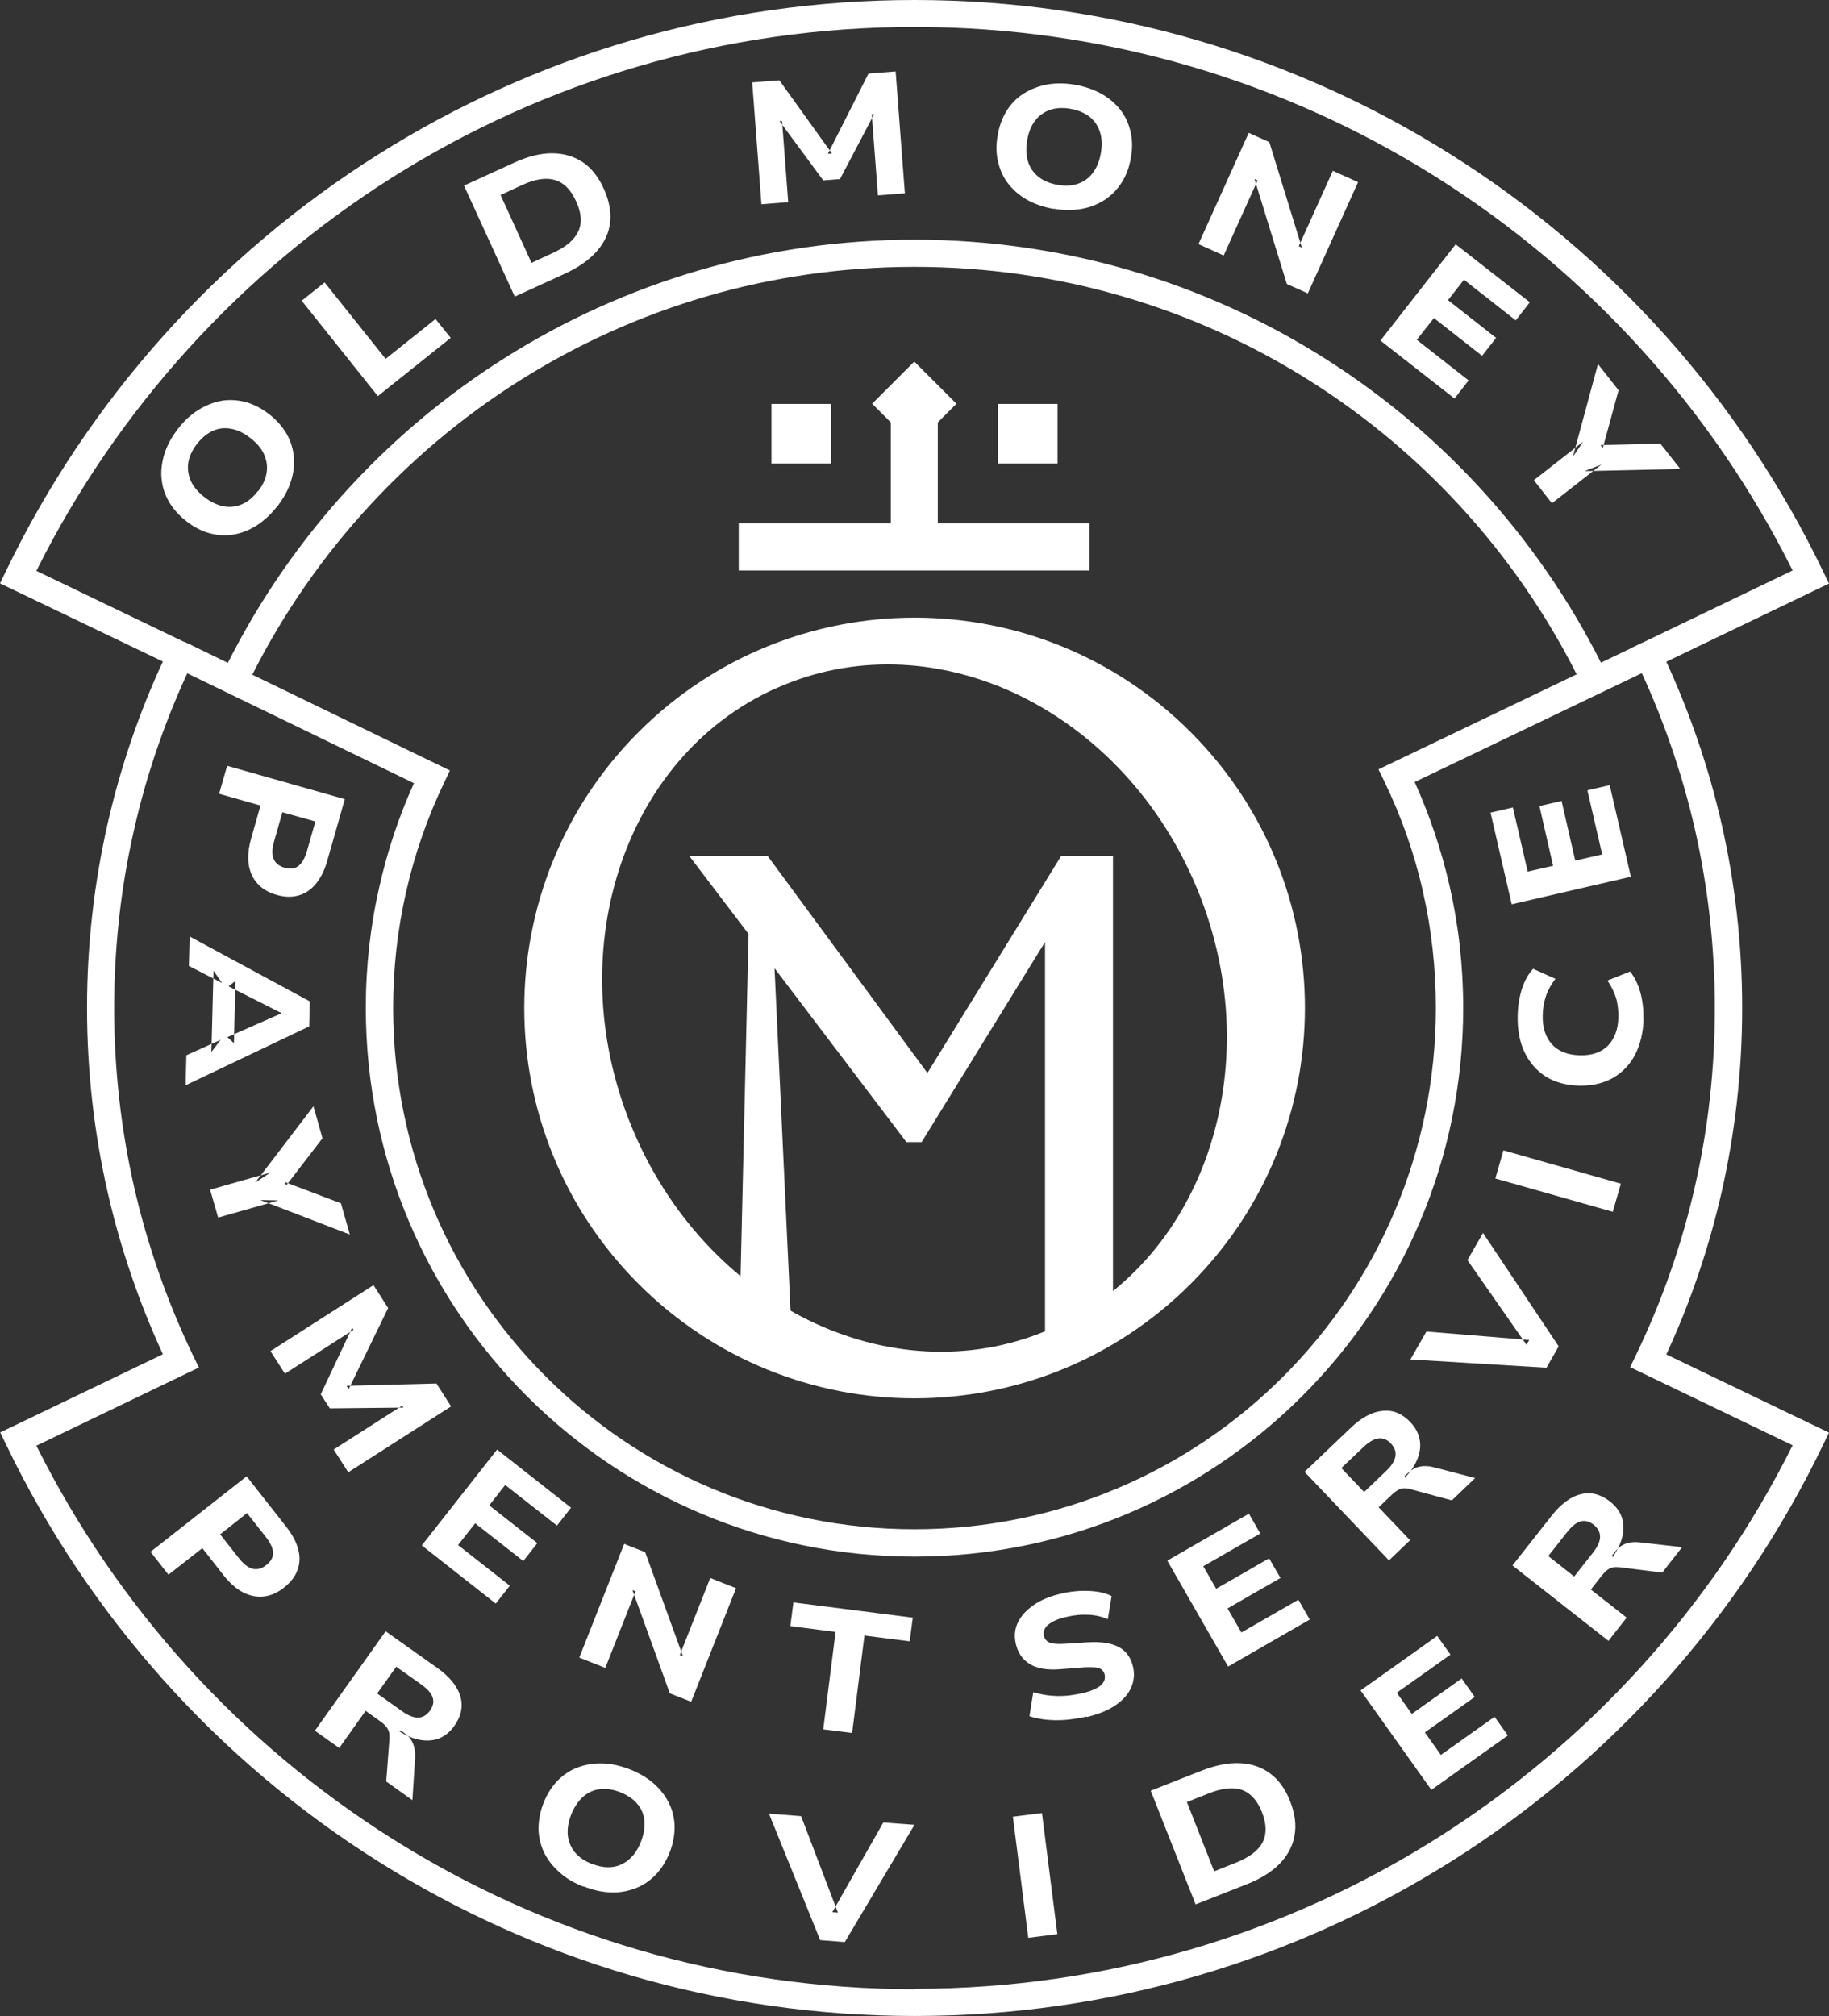 <?xml version="1.0" encoding="UTF-8"?> <svg xmlns="http://www.w3.org/2000/svg" width="853" height="940" viewBox="0 0 853 940" fill="none"><rect x="0" y="0" width="853" height="940" fill="#333333" stroke="none"/><g clip-path="url(#clip0_234_39609)"><path fill-rule="evenodd" clip-rule="evenodd" d="M426.5 927.342C515.841 927.342 599.165 901.757 669.56 857.5C740.494 812.883 798.408 749.325 836.03 673.917L760.247 637.469L763.031 631.724C774.973 606.947 784.311 580.554 790.507 553.084C796.612 526.422 799.755 498.592 799.755 469.955C799.755 441.318 796.522 413.489 790.507 386.826C784.221 359.356 774.973 333.053 763.031 308.186L760.247 302.441L836.03 265.994C798.408 190.585 740.494 127.027 669.56 82.41C599.165 38.153 515.841 12.568 426.5 12.568C337.159 12.568 253.835 38.153 183.44 82.41C112.506 127.117 54.592 190.675 16.97 266.173L92.752 302.621L89.969 308.366C78.027 333.143 68.689 359.536 62.493 387.006C56.388 413.668 53.245 441.497 53.245 470.135C53.245 498.772 56.478 526.601 62.493 553.263C68.779 580.733 78.027 607.037 89.969 631.903L92.752 637.649L16.97 674.096C54.592 749.504 112.416 813.063 183.44 857.679C253.835 901.937 337.159 927.522 426.5 927.522V927.342ZM676.384 868.183C604.014 913.697 518.355 940 426.59 940C334.825 940 249.166 913.697 176.795 868.183C102.001 821.232 41.393 753.724 2.873 673.647L0.09 667.902L75.962 631.454C64.918 607.485 56.208 582.17 50.192 555.867C43.907 528.217 40.585 499.49 40.585 469.955C40.585 440.42 43.907 411.783 50.192 384.044C56.208 357.74 64.828 332.425 75.962 308.456L0 272.008L2.783 266.263C41.303 186.276 101.911 118.768 176.706 71.817C249.076 26.303 334.735 0 426.5 0C518.265 0 603.924 26.303 676.294 71.817C751.089 118.768 811.697 186.276 850.217 266.353L853 272.098L777.128 308.546C788.172 332.515 796.882 357.83 802.897 384.133C809.183 411.783 812.505 440.51 812.505 470.045C812.505 499.58 809.183 528.307 802.897 555.956C796.882 582.26 788.262 607.575 777.128 631.544L853 667.992L850.217 673.737C811.697 753.813 751.089 821.232 676.294 868.272L676.384 868.183Z" fill="white"></path><path fill-rule="evenodd" clip-rule="evenodd" d="M426.59 287.988C473.191 287.988 519.702 305.763 555.258 341.313C590.815 376.862 608.593 423.364 608.593 469.956C608.593 516.547 590.815 563.139 555.258 598.688C519.702 634.238 473.101 652.013 426.5 652.013C379.9 652.013 333.389 634.238 297.832 598.688C262.275 563.139 244.497 516.637 244.497 470.045C244.497 423.454 262.275 376.862 297.832 341.313C333.389 305.763 379.989 287.988 426.59 287.988ZM361.672 321.024C325.757 337.183 300.526 368.424 288.584 405.859C276.552 443.563 278.078 487.551 296.036 528.846C313.994 570.141 344.971 600.843 380.438 617.181C415.726 633.34 455.413 635.225 491.328 619.066C527.154 602.908 552.475 571.667 564.417 534.232C576.449 496.528 574.922 452.54 556.964 411.245C539.007 369.95 508.029 339.248 472.562 322.909C437.275 306.751 397.588 304.865 361.762 321.024H361.672Z" fill="white"></path><path fill-rule="evenodd" clip-rule="evenodd" d="M349.101 435.483L321.536 399.215H358.08L432.516 500.298L494.83 399.215H519.073V622.298H487.377V439.253L429.822 532.526H422.729L361.223 451.462L369.125 620.682H344.792L349.101 435.483Z" fill="white"></path><path fill-rule="evenodd" clip-rule="evenodd" d="M344.702 244H415.456V196.96L406.747 188.252L426.41 168.592L446.074 188.252L437.365 196.96V244H508.119V265.994H344.522V244H344.702ZM387.621 188.342H359.787V216.171H387.621V188.342ZM465.379 188.342V216.171H493.214V188.342H465.379Z" fill="white"></path><path fill-rule="evenodd" clip-rule="evenodd" d="M86.108 299.299L209.838 359.266L207.144 364.922C199.422 380.991 193.406 398.138 189.366 416.002C185.415 433.328 183.35 451.372 183.35 469.955C183.35 537.104 210.556 597.88 254.553 641.868C298.55 685.856 359.337 713.057 426.5 713.057C493.662 713.057 554.45 685.856 598.447 641.868C642.444 597.88 669.65 537.104 669.65 469.955C669.65 451.282 667.585 433.149 663.634 415.733C659.593 397.778 653.488 380.632 645.676 364.473L642.893 358.728L765.904 299.748L771.381 311.149L659.773 364.653C666.687 380.004 672.164 396.163 676.025 412.95C680.245 431.353 682.4 450.385 682.4 469.955C682.4 540.605 653.757 604.613 607.426 650.845C561.094 697.167 497.164 725.804 426.5 725.804C355.836 725.804 291.816 697.167 245.574 650.845C199.243 604.523 170.6 540.605 170.6 469.955C170.6 450.474 172.755 431.533 176.975 413.219C180.746 396.522 186.133 380.452 193.047 365.191L80.631 310.7L86.108 299.299Z" fill="white"></path><path fill-rule="evenodd" clip-rule="evenodd" d="M70.216 723.561L115.021 688.37L133.428 711.801C136.301 715.481 138.186 718.982 139.084 722.394C139.982 725.805 139.892 729.037 138.725 732.089C137.648 735.141 135.493 737.834 132.44 740.258C129.387 742.682 126.244 744.029 123.012 744.388C119.78 744.747 116.547 744.118 113.405 742.502C110.262 740.887 107.209 738.193 104.336 734.603L94.369 721.855L78.566 734.243L70.126 723.471L70.216 723.561ZM102.63 715.391L111.339 726.433C113.494 729.216 115.649 730.922 117.804 731.461C119.869 731.999 122.024 731.461 124.179 729.755C126.334 728.049 127.412 726.164 127.322 724.01C127.322 721.855 126.065 719.341 123.91 716.558L115.2 705.516L102.72 715.391H102.63ZM146.806 807.048L179.849 760.636L203.912 777.693C209.749 781.822 213.25 786.221 214.687 790.889C216.034 795.558 215.136 800.136 211.904 804.714C209.928 807.497 207.504 809.472 204.81 810.549C202.117 811.627 199.064 811.806 195.921 811.268C192.689 810.729 189.456 809.293 186.044 807.138L186.942 806.869L189.366 808.664C190.893 809.831 191.97 811.357 192.689 813.153C193.407 814.948 193.676 817.013 193.587 819.527L192.329 839.366L180.118 830.658L181.645 810.549C181.645 809.382 181.645 808.395 181.375 807.497C181.106 806.599 180.657 805.792 180.028 804.984C179.4 804.176 178.412 803.368 177.155 802.47L170.511 797.712L158.209 815.038L147.076 807.138L146.806 807.048ZM175.898 789.633L187.391 797.802C190.354 799.956 192.958 800.944 195.113 800.854C197.268 800.764 199.064 799.687 200.59 797.533C202.027 795.468 202.476 793.403 201.757 791.428C201.129 789.453 199.243 787.388 196.19 785.234L184.787 777.154L175.898 789.633ZM272.062 879.674C267.663 877.968 263.892 875.724 260.839 872.941C257.786 870.158 255.362 867.195 253.745 863.784C252.129 860.373 251.231 856.692 251.142 852.832C251.142 848.882 251.86 844.842 253.476 840.713C255.092 836.583 257.247 833.172 260.031 830.299C262.724 827.516 265.867 825.452 269.459 824.105C272.96 822.758 276.821 822.13 280.952 822.22C285.082 822.31 289.302 823.297 293.702 825.003C298.101 826.708 301.873 828.953 304.925 831.646C307.978 834.339 310.313 837.391 312.019 840.803C313.635 844.214 314.533 847.805 314.623 851.755C314.623 855.705 313.904 859.655 312.288 863.784C310.672 867.914 308.427 871.415 305.734 874.198C303.04 876.981 299.897 879.135 296.306 880.482C292.804 881.828 288.943 882.546 284.902 882.367C280.772 882.277 276.552 881.29 272.152 879.584L272.062 879.674ZM276.193 869.081C279.515 870.427 282.658 870.876 285.621 870.517C288.584 870.158 291.188 868.901 293.432 866.926C295.767 864.951 297.563 862.168 298.91 858.757C300.256 855.256 300.795 852.024 300.526 848.972C300.256 845.92 299.089 843.316 297.204 841.072C295.318 838.828 292.624 837.032 289.302 835.686C285.89 834.339 282.747 833.89 279.784 834.249C276.821 834.608 274.217 835.775 271.973 837.75C269.728 839.725 267.842 842.508 266.406 846.009C265.059 849.421 264.52 852.742 264.79 855.705C265.149 858.757 266.226 861.36 268.112 863.694C269.997 865.939 272.691 867.824 276.013 869.081H276.193ZM382.504 904.63L358.62 845.65L373.614 846.817L390.764 891.793L388.16 891.613L411.954 849.78L426.5 850.857L393.997 905.528L382.504 904.63ZM479.566 903.553L472.383 847.087L485.941 845.381L493.124 901.847L479.566 903.553ZM557.593 887.933L536.672 834.967L560.376 825.631C567.021 823.028 573.037 821.861 578.424 822.13C583.812 822.399 588.481 824.015 592.431 826.978C596.382 829.94 599.525 834.249 601.68 839.905C603.924 845.56 604.643 850.857 603.745 855.794C602.937 860.732 600.602 865.041 596.831 868.991C593.06 872.851 587.852 876.083 581.208 878.686L557.503 888.022L557.593 887.933ZM566.213 872.582L576.359 868.542C582.644 866.028 586.864 862.886 588.84 859.026C590.815 855.166 590.725 850.498 588.57 845.022C586.415 839.546 583.273 836.045 579.232 834.608C575.192 833.172 569.984 833.711 563.699 836.224L553.553 840.264L566.303 872.672L566.213 872.582ZM667.585 834.608L634.543 788.196L670.279 762.791L676.474 771.499L651.423 789.274L658.427 799.148L681.682 782.63L687.788 791.249L664.532 807.767L671.985 818.27L697.036 800.495L703.232 809.203L667.495 834.608H667.585ZM750.192 765.125L705.387 729.934L723.614 706.773C728.013 701.208 732.593 697.796 737.262 696.719C742.021 695.552 746.51 696.719 750.91 700.13C753.603 702.285 755.399 704.709 756.387 707.491C757.285 710.274 757.375 713.237 756.656 716.379C755.938 719.521 754.412 722.753 752.077 726.074L751.897 725.177L753.783 722.842C755.04 721.406 756.567 720.329 758.362 719.7C760.158 719.072 762.313 718.893 764.737 719.162L784.491 721.406L775.243 733.256L755.22 730.742C754.052 730.653 753.065 730.653 752.167 730.832C751.269 731.012 750.371 731.461 749.563 732.089C748.755 732.717 747.857 733.615 746.959 734.782L741.931 741.156L758.632 754.263L750.192 765.035V765.125ZM734.119 735.141L742.829 724.099C745.074 721.227 746.241 718.713 746.241 716.558C746.241 714.404 745.253 712.519 743.188 710.903C741.213 709.377 739.237 708.838 737.172 709.377C735.107 709.915 732.952 711.711 730.707 714.583L722.087 725.536L734.119 735.051V735.141Z" fill="white"></path><path fill-rule="evenodd" clip-rule="evenodd" d="M129.387 235.921C126.514 239.691 123.281 242.653 119.869 244.898C116.367 247.142 112.776 248.578 109.094 249.207C105.413 249.835 101.642 249.656 97.871 248.668C94.1 247.681 90.418 245.795 86.916 243.012C83.415 240.319 80.721 237.267 78.746 233.856C76.77 230.444 75.693 226.854 75.334 223.083C74.975 219.313 75.513 215.453 76.68 211.592C77.938 207.642 80.003 203.872 82.876 200.102C85.749 196.331 88.982 193.369 92.394 191.214C95.895 189.06 99.397 187.623 103.168 186.905C106.85 186.277 110.621 186.456 114.392 187.444C118.163 188.431 121.845 190.316 125.346 193.01C128.848 195.703 131.632 198.845 133.607 202.166C135.582 205.578 136.66 209.169 137.019 212.939C137.378 216.709 136.929 220.57 135.672 224.43C134.415 228.38 132.35 232.15 129.477 235.921H129.387ZM120.408 229.008C122.653 226.135 123.91 223.263 124.359 220.3C124.808 217.338 124.359 214.555 123.102 211.772C121.845 208.989 119.69 206.475 116.727 204.231C113.764 201.897 110.8 200.461 107.748 199.922C104.785 199.383 101.911 199.653 99.218 200.91C96.524 202.166 94.1 204.141 91.855 207.014C89.61 209.887 88.263 212.849 87.814 215.722C87.365 218.684 87.814 221.467 88.982 224.25C90.239 226.943 92.394 229.547 95.447 231.881C98.409 234.125 101.373 235.561 104.336 236.1C107.299 236.639 110.172 236.28 112.866 235.113C115.559 233.946 118.073 231.881 120.228 229.008H120.408ZM176.257 184.751L140.7 140.224L151.385 131.696L179.849 167.335L203.104 148.752L210.197 157.55L176.257 184.661V184.751ZM240.097 138.339L216.393 86.54L239.559 75.947C246.023 72.985 251.95 71.459 257.337 71.459C262.724 71.459 267.483 72.805 271.613 75.498C275.744 78.281 279.066 82.411 281.58 87.977C284.094 93.543 285.082 98.749 284.543 103.687C284.004 108.624 281.849 113.113 278.348 117.152C274.756 121.192 269.818 124.693 263.353 127.656L240.187 138.249L240.097 138.339ZM247.909 122.539L257.786 117.96C263.981 115.178 267.932 111.766 269.728 107.816C271.524 103.866 271.164 99.198 268.65 93.812C266.226 88.425 262.904 85.104 258.774 83.937C254.643 82.68 249.435 83.488 243.33 86.361L233.453 90.939L247.909 122.629V122.539ZM355.118 95.248L350.808 38.423L363.468 37.435L387.981 71.548L386.095 71.728L405.041 34.293L417.701 33.306L422.011 90.131L409.44 91.119L406.567 53.235H407.645L391.752 83.488L383.94 84.117L363.558 56.467H364.725L367.598 94.261L355.118 95.248ZM491.418 97.403C486.749 96.595 482.619 95.158 479.027 93.183C475.436 91.119 472.472 88.605 470.228 85.643C467.893 82.68 466.367 79.269 465.469 75.409C464.571 71.638 464.481 67.509 465.289 63.11C466.008 58.801 467.444 54.941 469.509 51.619C471.575 48.297 474.268 45.604 477.411 43.629C480.643 41.565 484.235 40.218 488.275 39.41C492.316 38.692 496.626 38.692 501.295 39.5C505.964 40.308 510.094 41.744 513.686 43.719C517.277 45.784 520.151 48.208 522.485 51.17C524.82 54.133 526.346 57.544 527.244 61.315C528.142 65.085 528.232 69.214 527.424 73.523C526.705 77.922 525.269 81.782 523.114 85.104C521.049 88.425 518.355 91.119 515.212 93.183C512.07 95.248 508.478 96.684 504.438 97.403C500.397 98.121 496.087 98.121 491.418 97.313V97.403ZM493.304 86.181C496.895 86.81 500.038 86.63 502.821 85.643C505.605 84.655 507.939 82.949 509.735 80.526C511.531 78.102 512.788 75.049 513.416 71.369C514.045 67.688 513.955 64.367 512.968 61.494C512.07 58.621 510.453 56.287 508.119 54.402C505.784 52.607 502.821 51.35 499.23 50.721C495.638 50.093 492.406 50.273 489.622 51.26C486.839 52.248 484.504 53.953 482.708 56.287C480.913 58.711 479.656 61.763 479.027 65.534C478.399 69.214 478.578 72.446 479.476 75.409C480.374 78.281 482.08 80.705 484.414 82.501C486.749 84.386 489.712 85.553 493.214 86.181H493.304ZM558.94 113.831L582.375 61.943L591.982 66.252L607.157 115.447L605.72 114.818L621.613 79.628L633.375 84.924L609.94 136.812L600.153 132.414L585.069 83.488L586.505 84.117L570.702 119.127L558.94 113.831ZM643.791 158.807L678.898 113.921L713.467 140.942L706.913 149.381L682.759 130.439L675.307 139.955L697.754 157.55L691.2 165.899L668.752 148.303L660.761 158.447L684.914 177.389L678.36 185.828L643.791 158.807ZM715.263 223.981L738.339 205.937L733.58 212.939L745.253 169.759L754.86 181.968L747.498 208.899L746.42 207.553L774.345 206.834L783.683 218.684L738.968 219.672L746.869 216.62L723.793 234.664L715.353 223.891L715.263 223.981Z" fill="white"></path><path fill-rule="evenodd" clip-rule="evenodd" d="M106.041 357.112L160.813 372.643L152.642 401.28C151.385 405.769 149.589 409.359 147.344 412.053C145.099 414.835 142.406 416.631 139.263 417.529C136.12 418.426 132.708 418.337 129.027 417.259C125.256 416.182 122.293 414.476 120.138 412.053C117.893 409.629 116.546 406.666 116.008 403.165C115.469 399.664 115.828 395.624 117.085 391.136L121.485 375.605L102.18 370.129L105.951 357.022L106.041 357.112ZM131.721 378.657L127.86 392.213C126.872 395.624 126.782 398.317 127.59 400.382C128.399 402.447 130.015 403.794 132.708 404.601C135.312 405.32 137.557 405.05 139.173 403.794C140.879 402.447 142.226 400.113 143.214 396.612L147.075 383.056L131.721 378.747V378.657ZM88.263 436.56L144.471 466.903L144.201 478.573L86.557 506.044L86.916 492.039L102.898 484.857L98.588 490.513L99.576 452.629L103.617 458.375L88.083 450.385L88.442 436.56H88.263ZM131.092 472.289L106.58 459.901L109.812 457.387L109.094 486.384L106.041 483.601L131.092 472.559V472.289ZM98.05 554.7L126.154 546.71L119.06 551.378L146.177 515.829L150.397 530.731L133.427 552.815L132.978 551.199L159.017 561.074L163.147 575.617L121.395 559.548L129.835 559.727L101.731 567.717L97.96 554.61L98.05 554.7ZM126.244 629.929L174.191 599.227L181.015 609.91L162.608 647.703L161.621 646.177L203.552 645.1L210.376 655.783L162.429 686.485L155.605 675.892L187.57 655.424L188.109 656.322L153.809 656.681L149.589 650.127L164.225 619.066L164.853 620.054L132.888 640.522L126.154 630.018L126.244 629.929ZM196.728 720.598L231.207 747.709L237.762 739.36L213.609 720.419L221.6 710.274L244.047 727.87L250.602 719.521L228.155 701.926L235.607 692.41L259.761 711.352L266.315 703.003L231.836 675.892L196.639 720.688L196.728 720.598ZM270.176 772.845L291.097 719.88L300.884 723.74L318.483 772.217L317.046 771.678L331.233 735.77L343.265 740.527L322.344 793.493L312.377 789.543L294.958 741.425L296.395 741.964L282.298 777.693L270.266 772.935L270.176 772.845ZM383.939 806.33L389.686 760.906L368.585 758.212L370.022 747.171L425.691 754.262L424.255 765.304L403.154 762.611L397.408 808.036L383.85 806.33H383.939ZM506.682 800.405C503.449 801.123 500.217 801.662 496.984 801.931C493.752 802.201 490.699 802.111 487.916 801.842C485.042 801.572 482.438 800.944 480.104 800.226L481.9 789.004C484.234 789.722 486.659 790.261 489.173 790.53C491.597 790.8 494.111 790.889 496.715 790.71C499.319 790.53 501.923 790.081 504.616 789.543C508.567 788.645 511.44 787.388 513.236 785.952C514.942 784.516 515.571 782.81 515.212 780.925C514.942 779.758 514.404 778.95 513.685 778.411C512.967 777.872 511.889 777.513 510.543 777.424C509.196 777.334 507.579 777.334 505.694 777.424L494.201 778.321C488.275 778.77 483.606 777.962 480.284 775.897C476.872 773.833 474.717 770.691 473.729 766.382C472.921 762.791 473.28 759.379 474.806 756.327C476.333 753.275 478.847 750.582 482.259 748.248C485.671 745.914 489.891 744.208 494.919 743.041C497.882 742.323 500.845 741.964 503.719 741.784C506.592 741.694 509.196 741.784 511.71 742.143C514.224 742.502 516.469 743.221 518.444 744.208L516.648 754.981C513.685 753.724 510.632 753.006 507.4 752.916C504.167 752.736 500.755 753.095 497.074 753.993C494.65 754.532 492.585 755.25 490.968 756.148C489.352 757.045 488.095 758.033 487.467 759.11C486.748 760.187 486.569 761.444 486.838 762.701C487.197 764.317 488.185 765.394 489.622 765.933C491.058 766.471 493.303 766.651 496.266 766.471L507.4 765.753C513.416 765.394 518.175 766.112 521.676 767.908C525.178 769.793 527.423 772.845 528.411 777.154C529.219 780.655 528.86 783.977 527.423 787.119C525.986 790.261 523.472 792.954 519.97 795.288C516.469 797.622 512.159 799.328 506.951 800.585L506.682 800.405ZM572.767 777.064L544.393 727.69L582.464 705.786L587.762 715.032L561.184 730.293L567.2 740.797L591.892 726.613L597.189 735.77L572.497 749.953L578.962 761.175L605.54 745.914L610.837 755.16L572.767 777.064ZM647.741 727.6L657.618 718.174L642.982 702.823L648.908 697.168C649.986 696.09 650.973 695.372 651.871 694.834C652.769 694.295 653.667 694.026 654.565 693.936C655.463 693.936 656.54 693.936 657.618 694.295L677.102 699.591L687.967 689.178L668.752 684.151C666.327 683.522 664.172 683.433 662.377 683.792C660.491 684.151 658.875 684.959 657.348 686.216L655.104 688.19V689.088C657.977 686.126 659.952 683.163 661.12 680.111C662.287 677.059 662.646 674.096 662.107 671.224C661.568 668.351 660.132 665.658 657.797 663.144C653.936 659.104 649.626 657.309 644.778 657.848C639.929 658.296 634.901 660.99 629.783 665.927L608.413 686.305L647.741 727.51V727.6ZM636.158 695.642L625.563 684.51L635.709 674.904C638.403 672.301 640.827 670.954 642.892 670.685C644.957 670.416 646.933 671.224 648.639 673.019C650.435 674.904 651.153 676.879 650.794 679.034C650.435 681.188 648.998 683.522 646.304 686.036L636.158 695.731V695.642ZM721.278 637.739L657.797 633.879L665.25 620.862L713.197 624.812L711.94 627.056L684.375 587.556L691.648 574.899L726.935 627.774L721.189 637.829L721.278 637.739ZM752.166 565.024L697.394 549.493L701.166 536.386L755.937 551.917L752.166 565.024ZM766.532 474.983C766.353 481.446 765.006 487.012 762.582 491.77C760.068 496.528 756.566 500.119 752.166 502.632C747.766 505.146 742.469 506.313 736.363 506.223C730.347 506.044 725.139 504.607 720.829 501.914C716.52 499.131 713.287 495.361 710.953 490.513C708.708 485.665 707.63 480.01 707.81 473.456C707.9 468.968 708.618 464.838 709.785 461.068C711.042 457.298 712.748 454.155 714.993 451.732L725.409 456.4C723.433 459.003 721.907 461.696 721.009 464.389C720.111 467.083 719.572 469.955 719.483 473.187C719.303 478.932 720.74 483.511 723.703 486.832C726.666 490.154 730.976 491.86 736.632 492.039C742.379 492.219 746.779 490.693 749.921 487.551C752.974 484.409 754.68 479.92 754.77 474.175C754.77 471.033 754.501 468.07 753.693 465.377C752.884 462.684 751.537 459.901 749.652 457.208L760.247 452.988C762.312 455.592 763.928 458.824 765.006 462.684C766.083 466.544 766.532 470.674 766.443 475.162L766.532 474.983ZM760.516 408.821L705.027 421.658L695.15 378.927L705.565 376.503L712.479 406.397L724.331 403.704L717.956 375.875L728.282 373.451L734.657 401.28L747.228 398.407L740.314 368.513L750.729 366.089L760.606 408.821H760.516Z" fill="white"></path><path fill-rule="evenodd" clip-rule="evenodd" d="M738.698 321.293C710.414 262.133 665.879 212.22 610.748 177.479C557.413 143.814 494.291 124.423 426.5 124.423C358.709 124.423 295.856 143.814 242.611 177.299C187.57 211.951 143.035 261.684 114.661 320.664L103.258 315.188C132.619 254.054 178.861 202.435 235.877 166.616C291.097 131.874 356.464 111.766 426.5 111.766C496.536 111.766 562.172 131.964 617.482 166.885C674.588 202.884 720.83 254.682 750.101 315.996L738.608 321.472L738.698 321.293Z" fill="white"></path></g><defs><clipPath id="clip0_234_39609"><rect width="853" height="940" fill="white"></rect></clipPath></defs></svg> 